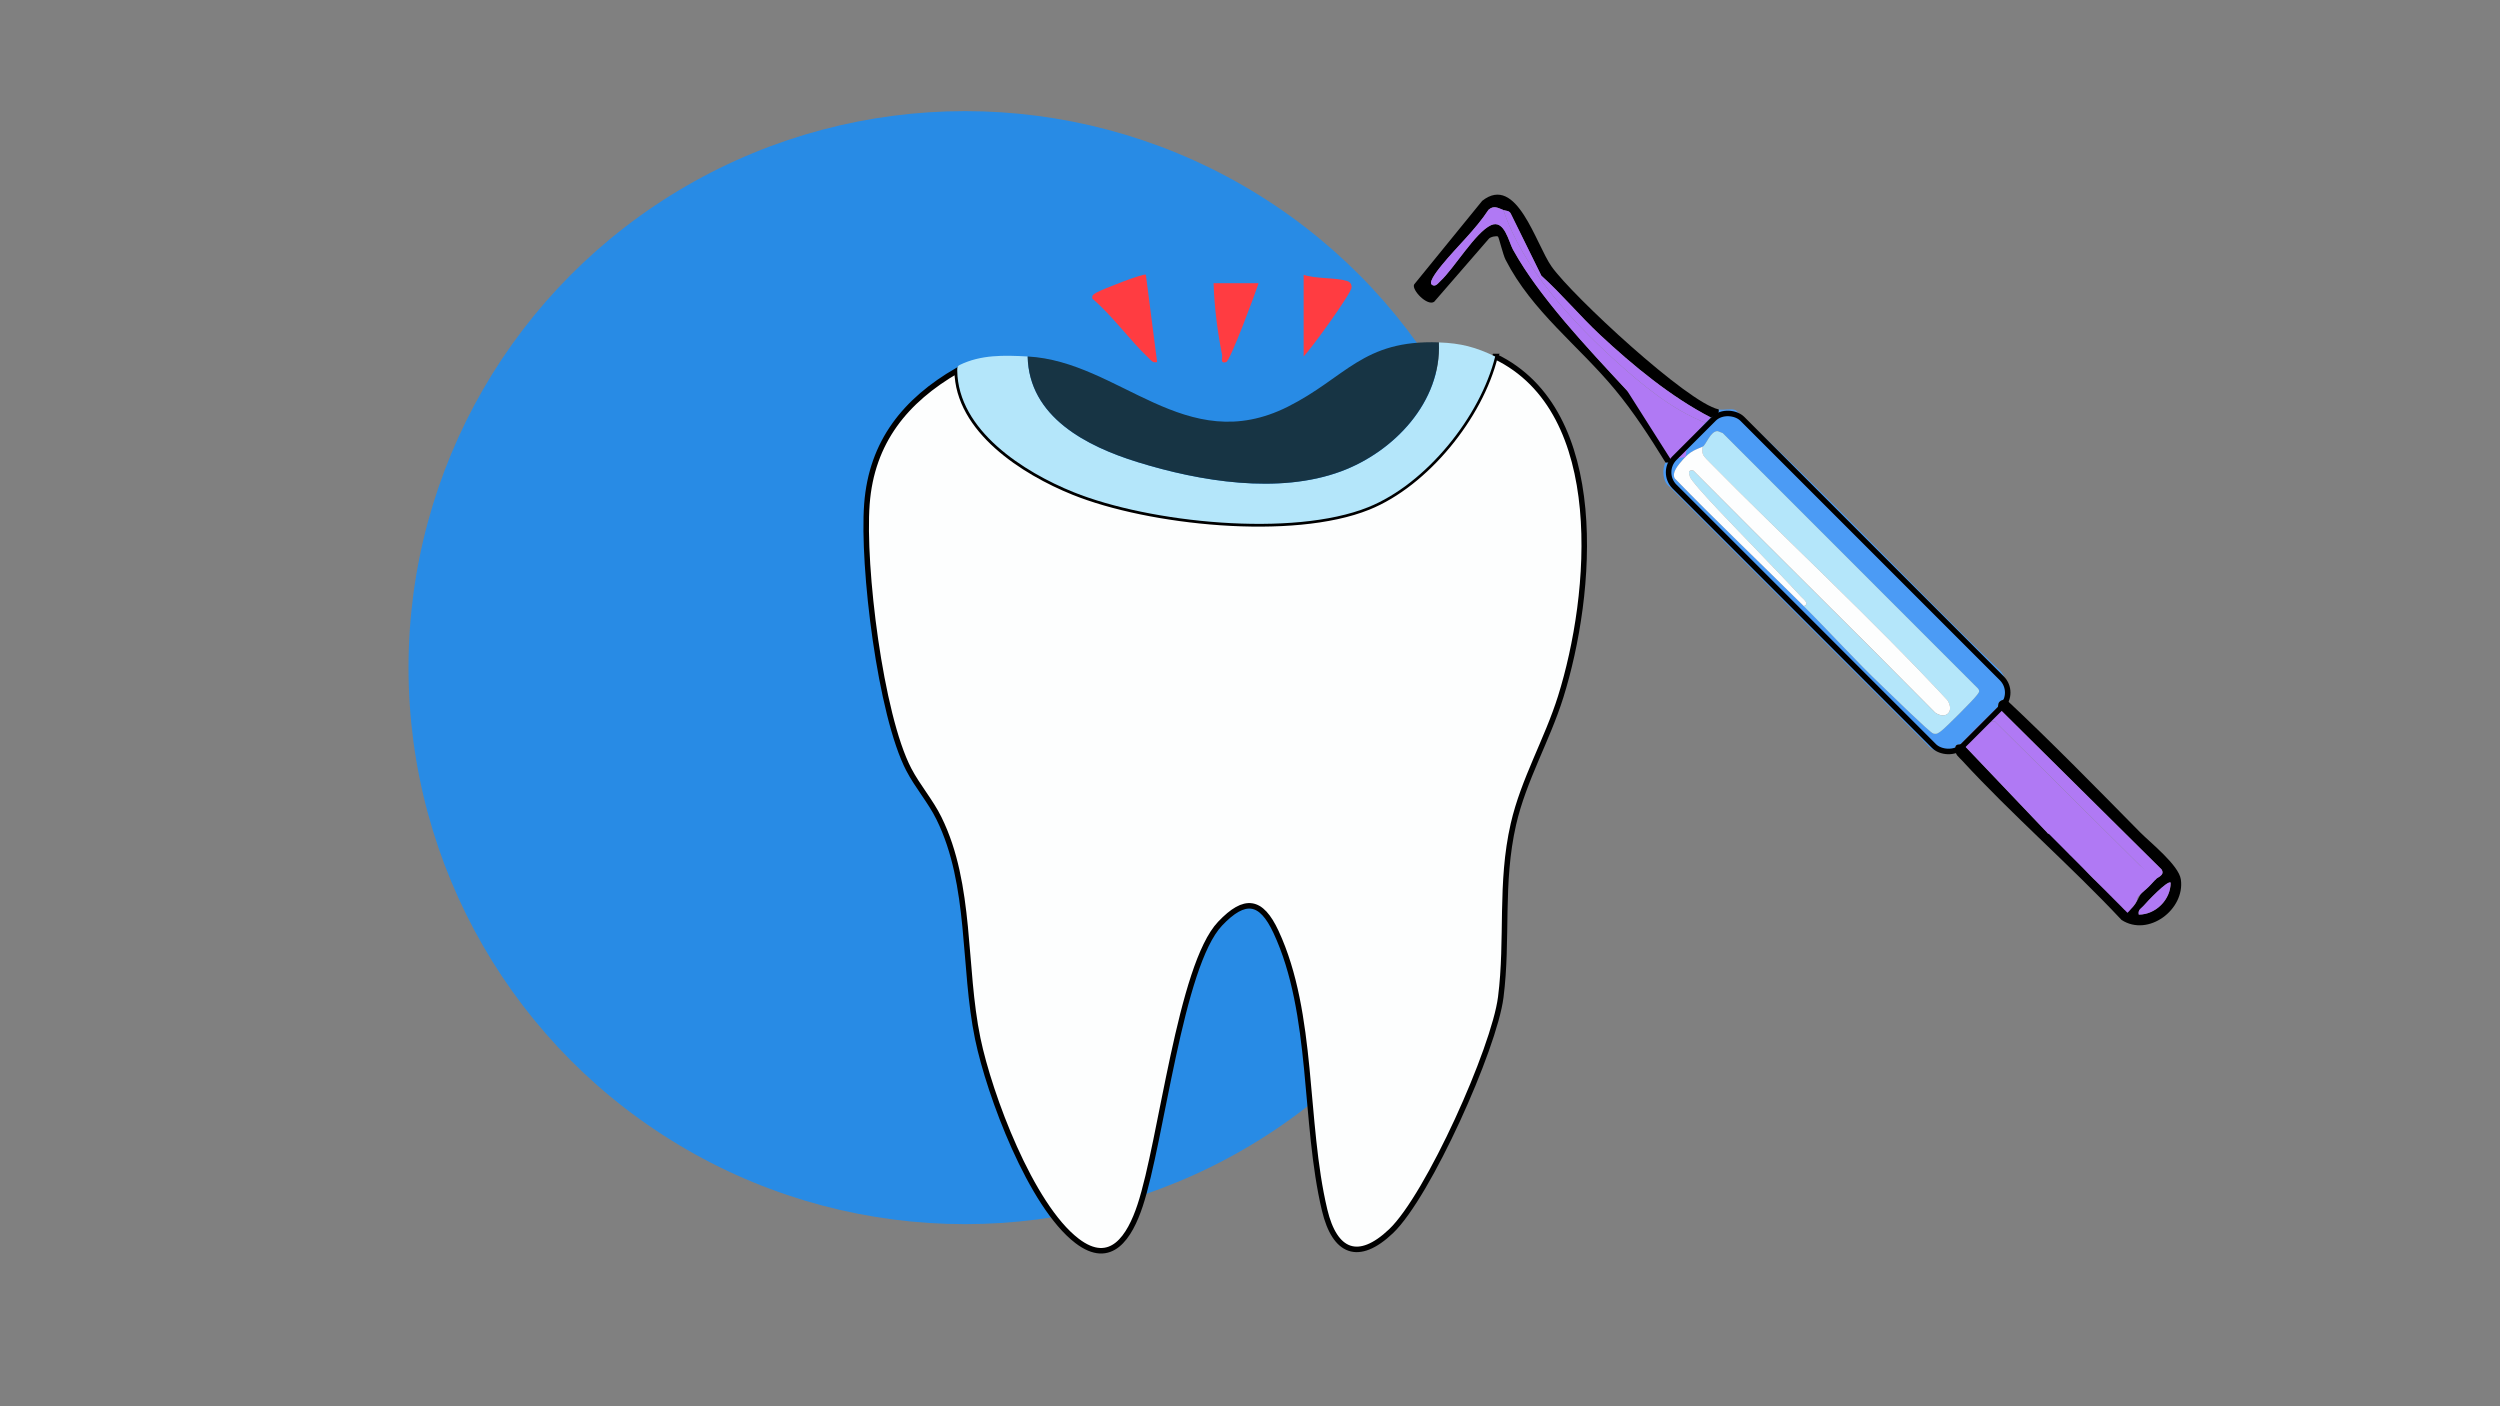 <?xml version="1.0" encoding="UTF-8"?>
<svg id="_Слой_1" xmlns="http://www.w3.org/2000/svg" version="1.1" viewBox="0 0 453.54 255.12">
  <rect x="0" y="0" width="453.54" height="255.12" fill="#808080" stroke="none"/>
  <!-- Generator: Adobe Illustrator 29.5.1, SVG Export Plug-In . SVG Version: 2.1.0 Build 141)  -->
  <defs>
    <style>
      .st0 {
        fill: #b079f4;
      }

      .st1 {
        fill: #4b9bf5;
      }

      .st2 {
        stroke-miterlimit: 10;
      }

      .st2, .st3 {
        stroke: #000;
      }

      .st2, .st4 {
        fill: #fdfefe;
      }

      .st5 {
        fill: #b4e6fa;
      }

      .st6 {
        fill: #173444;
      }

      .st3 {
        fill: none;
        stroke-miterlimit: 10;
        stroke-width: 1px;
      }

      .st7 {
        fill: #288be5;
      }

      .st8 {
        fill: #ff3c41;
      }
    </style>
  </defs>
  <g id="_Слой_15">
    <circle class="st7" cx="175.07" cy="121.12" r="100.96"/>
    <g>
      <path class="st2" d="M271.25,64.67c20.7,9.94,17.65,43.31,11.89,61.72-2.45,7.84-6.73,15.05-8.58,23.11-2.47,10.79-.95,20.84-2.3,31.42-1.19,9.32-13.15,36.01-19.9,42.44-5.92,5.63-10.22,3.86-12.05-3.83-3.81-15.98-1.88-35.54-8.82-50.46-2.7-5.8-5.64-6.24-10.14-1.51-7.23,7.61-10.61,39.34-14.52,51.14-1.87,5.65-5.26,11.15-11.45,6.41-8.39-6.42-15.87-26.43-18-36.68-2.71-13.07-1.05-27.81-7.04-39.98-1.53-3.11-3.87-5.77-5.47-8.84-5.17-9.93-8.44-36.85-7.6-48.14.85-11.36,7.04-18.84,16.37-24.25.13,10.85,12.09,18.43,21.11,22.07,13.71,5.53,39.73,8.26,53.48,2.71,10.51-4.24,20.32-16.45,23-27.33h.02,0Z"/>
      <path class="st5" d="M271.25,64.67c-2.69,10.88-12.49,23.09-23,27.33-13.75,5.55-39.77,2.82-53.48-2.71-9.03-3.64-20.98-11.22-21.11-22.07.05-.03-.16-.72.4-.99,3.92-1.92,8.08-1.79,12.38-1.56.23,10.99,10.72,16.31,19.93,19.16,11.29,3.5,25.58,5.88,36.93,1.68,9.58-3.55,18.25-12.6,17.74-23.39,4,.14,6.67.85,10.22,2.56h0Z"/>
      <path class="st6" d="M261.03,62.12c.51,10.79-8.17,19.84-17.74,23.39-11.35,4.21-25.64,1.82-36.93-1.68-9.21-2.86-19.7-8.17-19.93-19.16,16.67.89,28.62,18.43,47.19,9.12,10.57-5.3,13.58-12.17,27.41-11.68h0Z"/>
      <path class="st8" d="M207.88,49.85l2.04,15.84c-.81.18-1.05-.28-1.55-.75-3.49-3.29-6.48-7.59-10.2-10.76-.16-.72.39-.87.87-1.16.88-.52,8.52-3.52,8.83-3.18h.01Z"/>
      <path class="st8" d="M236.5,64.67v-14.82c2.24.76,5.8.49,7.83,1.11.59.18.88.55.87,1.18-.02,1.05-7.31,11.12-8.7,12.53Z"/>
      <path class="st8" d="M228.33,51.38c-.57,1.76-5.14,14.08-5.88,14.31-1.17.37-.65-.83-.74-1.29-.85-4.25-1.41-8.69-1.55-13.02h8.18,0Z"/>
    </g>
    <g>
      <path class="st1" d="M311.8,74.28c.86.18,2.09-.22,3.03.1,16.35,15.01,31.56,31.46,47.62,46.91,1.4.94,2.29,4.29,1.43,5.56-.04.05-.73.03-1.17.5-.27.29-.19.87-.28.95-2.53,2.43-4.31,4.11-6.75,6.75-.05.05-.52-.07-.8.17-.24.21-.13.78-.17.79-1.53.76-4,.57-5.08-.95l-46.78-46.79c-1.24-.92-1.34-3.1-.72-4.35.02-.04.54.07.79-.18s.13-.76.18-.79c.19-.12,1.08.06,1.72-.44s.55-1.34.69-1.49c1.33-1.42,2.63-3,3.86-4.34.06-.06.9-.9.96-.96.25-.23,1.6-.11,1.45-1.45h.02ZM327.23,109.97c4.79,4.75,9.31,9.83,14.21,14.48,1.21,1.15,8.66,8.46,9.28,8.62.67.18.89-.08,1.37-.4.73-.49,6.01-5.78,6.52-6.53.29-.43.69-.65.24-1.22l-46.32-46.35-.9-.35c-1.31-.08-2.14,2.54-2.73,2.81-1.23.56-2.24.77-3.63,2.4-.75.88-2.05,2.26-1.45,3.37,7.66,7.86,15.62,15.44,23.41,23.17h0Z"/>
      <path d="M311.8,74.28c.15,1.33-1.2,1.21-1.45,1.45-7.2-3.72-14.09-9.4-20.03-14.94-3.7-3.45-7-7.45-10.69-10.77l-5.5-11.16c-.29-.72-.92-.57-1.4-.76-.96-.38-1.74-.89-2.69-.04-2.36,3.61-5.71,6.66-8.39,9.94-.43.53-2.54,3.04-1.94,3.6.64.6,1.2-.24,1.59-.6,2.48-2.29,6.34-8.82,9.17-10.14,2.45-1.14,3.24,3.03,4.01,4.42,5.43,9.85,16.11,20.5,23.83,28.99.52.57.94,1.57,1.93,2.41.33,2.4,2.96,3.76,2.89,6.27-.04.03.07.54-.18.79s-.77.14-.79.18c-2.8-4.54-5.76-9.13-9.18-13.25-6.6-7.98-15.05-14.16-19.85-23.56-.47-.92-1.2-4.04-1.37-4.19-.21-.18-1.42.02-1.71.45l-9.87,11.38c-1.25.85-4.14-2.18-3.63-3.15l12.35-15.17c6.28-4.94,9.69,7.84,12.6,11.95,3.74,5.28,24.66,24.7,30.3,25.89h0Z"/>
      <path d="M363.89,126.85c8.33,7.81,16.31,15.97,24.35,24.13,1.88,1.9,7.02,5.96,7.4,8.56.79,5.46-5.91,10.51-10.76,7.35-9.26-9.89-19.8-18.99-28.95-28.94-.55-.6-1.21-.99-1.2-1.94.04-.02-.08-.58.17-.79.28-.24.75-.12.8-.17h.48l15.18,15.95c.23.46,1.13.37,1.21.45.16.16.32.33.48.48.19.18,1.27,1.26,1.45,1.45.15.16.32.32.48.48.53.54-.34,1.11,1.93,1.93,2,3.73,6,5.81,8.49,9.2,1.92.31,2.48-2.28,3.09-2.93.71-.76,1.35-1.06,2.41-2.41.39-.49,1.95-.82,1.23-1.93l-29.69-29.42c.09-.08,0-.66.28-.95.43-.47,1.13-.44,1.17-.5ZM393.79,160.14c-.5-.55-4.38,3.56-4.82,4.1s-1.17.78-.96,1.69c3.07,0,5.78-2.72,5.78-5.78h0Z"/>
      <path class="st5" d="M308.9,81.03c.59-.27,1.42-2.89,2.73-2.81l.9.35,46.32,46.35c.45.56.05.79-.24,1.22-.51.74-5.79,6.04-6.52,6.53-.49.33-.7.58-1.37.4-.61-.16-8.06-7.47-9.28-8.62-4.9-4.66-9.43-9.73-14.21-14.48,1.14-.41-.12-1.31-.48-1.7-3.03-3.3-6.11-6.42-9.17-9.64-1.74-1.84-10.65-10.9-11.01-12.14-.2-.7-.36-1.31.63-1.11,14.55,14.7,29.32,29.18,43.87,43.91,1.93,1.31,3.53-.17,2.23-2.23-14.01-15.07-29.2-29.02-43.63-43.67-.82-.83-.96-1.16-.78-2.35h0Z"/>
      <path class="st4" d="M308.9,81.03c-.17,1.19-.04,1.52.78,2.35,14.43,14.66,29.62,28.6,43.63,43.67,1.29,2.06-.3,3.55-2.23,2.23-14.55-14.74-29.32-29.22-43.87-43.91-.99-.2-.83.41-.63,1.11.36,1.24,9.27,10.31,11.01,12.14,3.06,3.23,6.14,6.34,9.17,9.64.36.39,1.62,1.28.48,1.7-7.79-7.73-15.75-15.3-23.41-23.17-.6-1.11.71-2.5,1.45-3.37,1.39-1.63,2.4-1.84,3.63-2.4h-.01Z"/>
      <path class="st0" d="M362.44,128.3l29.69,29.42c.72,1.11-.85,1.44-1.23,1.93l-28.94-28.73c-1.48-.76-3.92,4.18-5.78,4.13h-.48c2.44-2.64,4.22-4.32,6.75-6.75h0Z"/>
      <path class="st0" d="M272.73,38.1c.47.19,1.1.04,1.4.76l5.5,11.16c3.69,3.32,6.99,7.32,10.69,10.77,5.94,5.54,12.83,11.22,20.03,14.94-.07.06-.91.9-.96.96-6.14-2.4-11.55-6.93-16.41-11.33-8.12-7.36-16.69-16.78-20.25-27.26Z"/>
      <path class="st0" d="M393.79,160.14c0,3.07-2.71,5.78-5.78,5.78-.21-.91.51-1.14.96-1.69s4.32-4.64,4.82-4.1h0Z"/>
      <path class="st0" d="M309.39,76.69c-6.14-2.4-11.55-6.93-16.41-11.33-8.12-7.36-16.69-16.78-20.25-27.26-.96-.38-1.74-.89-2.69-.04-2.36,3.61-5.71,6.66-8.39,9.94-.43.53-2.54,3.04-1.94,3.6.64.6,1.2-.24,1.59-.6,2.48-2.29,6.34-8.82,9.17-10.14,2.45-1.14,3.24,3.03,4.01,4.42,4.73,8.59,13.45,17.79,20.73,25.63l7.9,12.45,2.65-.45.44-2.6h0c1.1-1.22,2.18-2.5,3.2-3.62,0,0-.01,0-.01,0Z"/>
      <path class="st0" d="M391.22,159.39l-2.97-2.36-26.3-26.1c-1.48-.76-3.92,4.18-5.78,4.13l15.18,15.95c.07.14.2.22.36.28l14.25,14.31s1.73-1.65,1.79-2.59c.03-.51,1.55-1.55,2.3-2.38.16-.16.33-.34.51-.55.39-.41.67-.69.67-.69h-.01Z"/>
    </g>
    <rect class="st3" x="324.78" y="68.72" width="17.39" height="73.9" rx="3.66" ry="3.66" transform="translate(22.95 266.75) rotate(-45)"/>
  </g>
</svg>